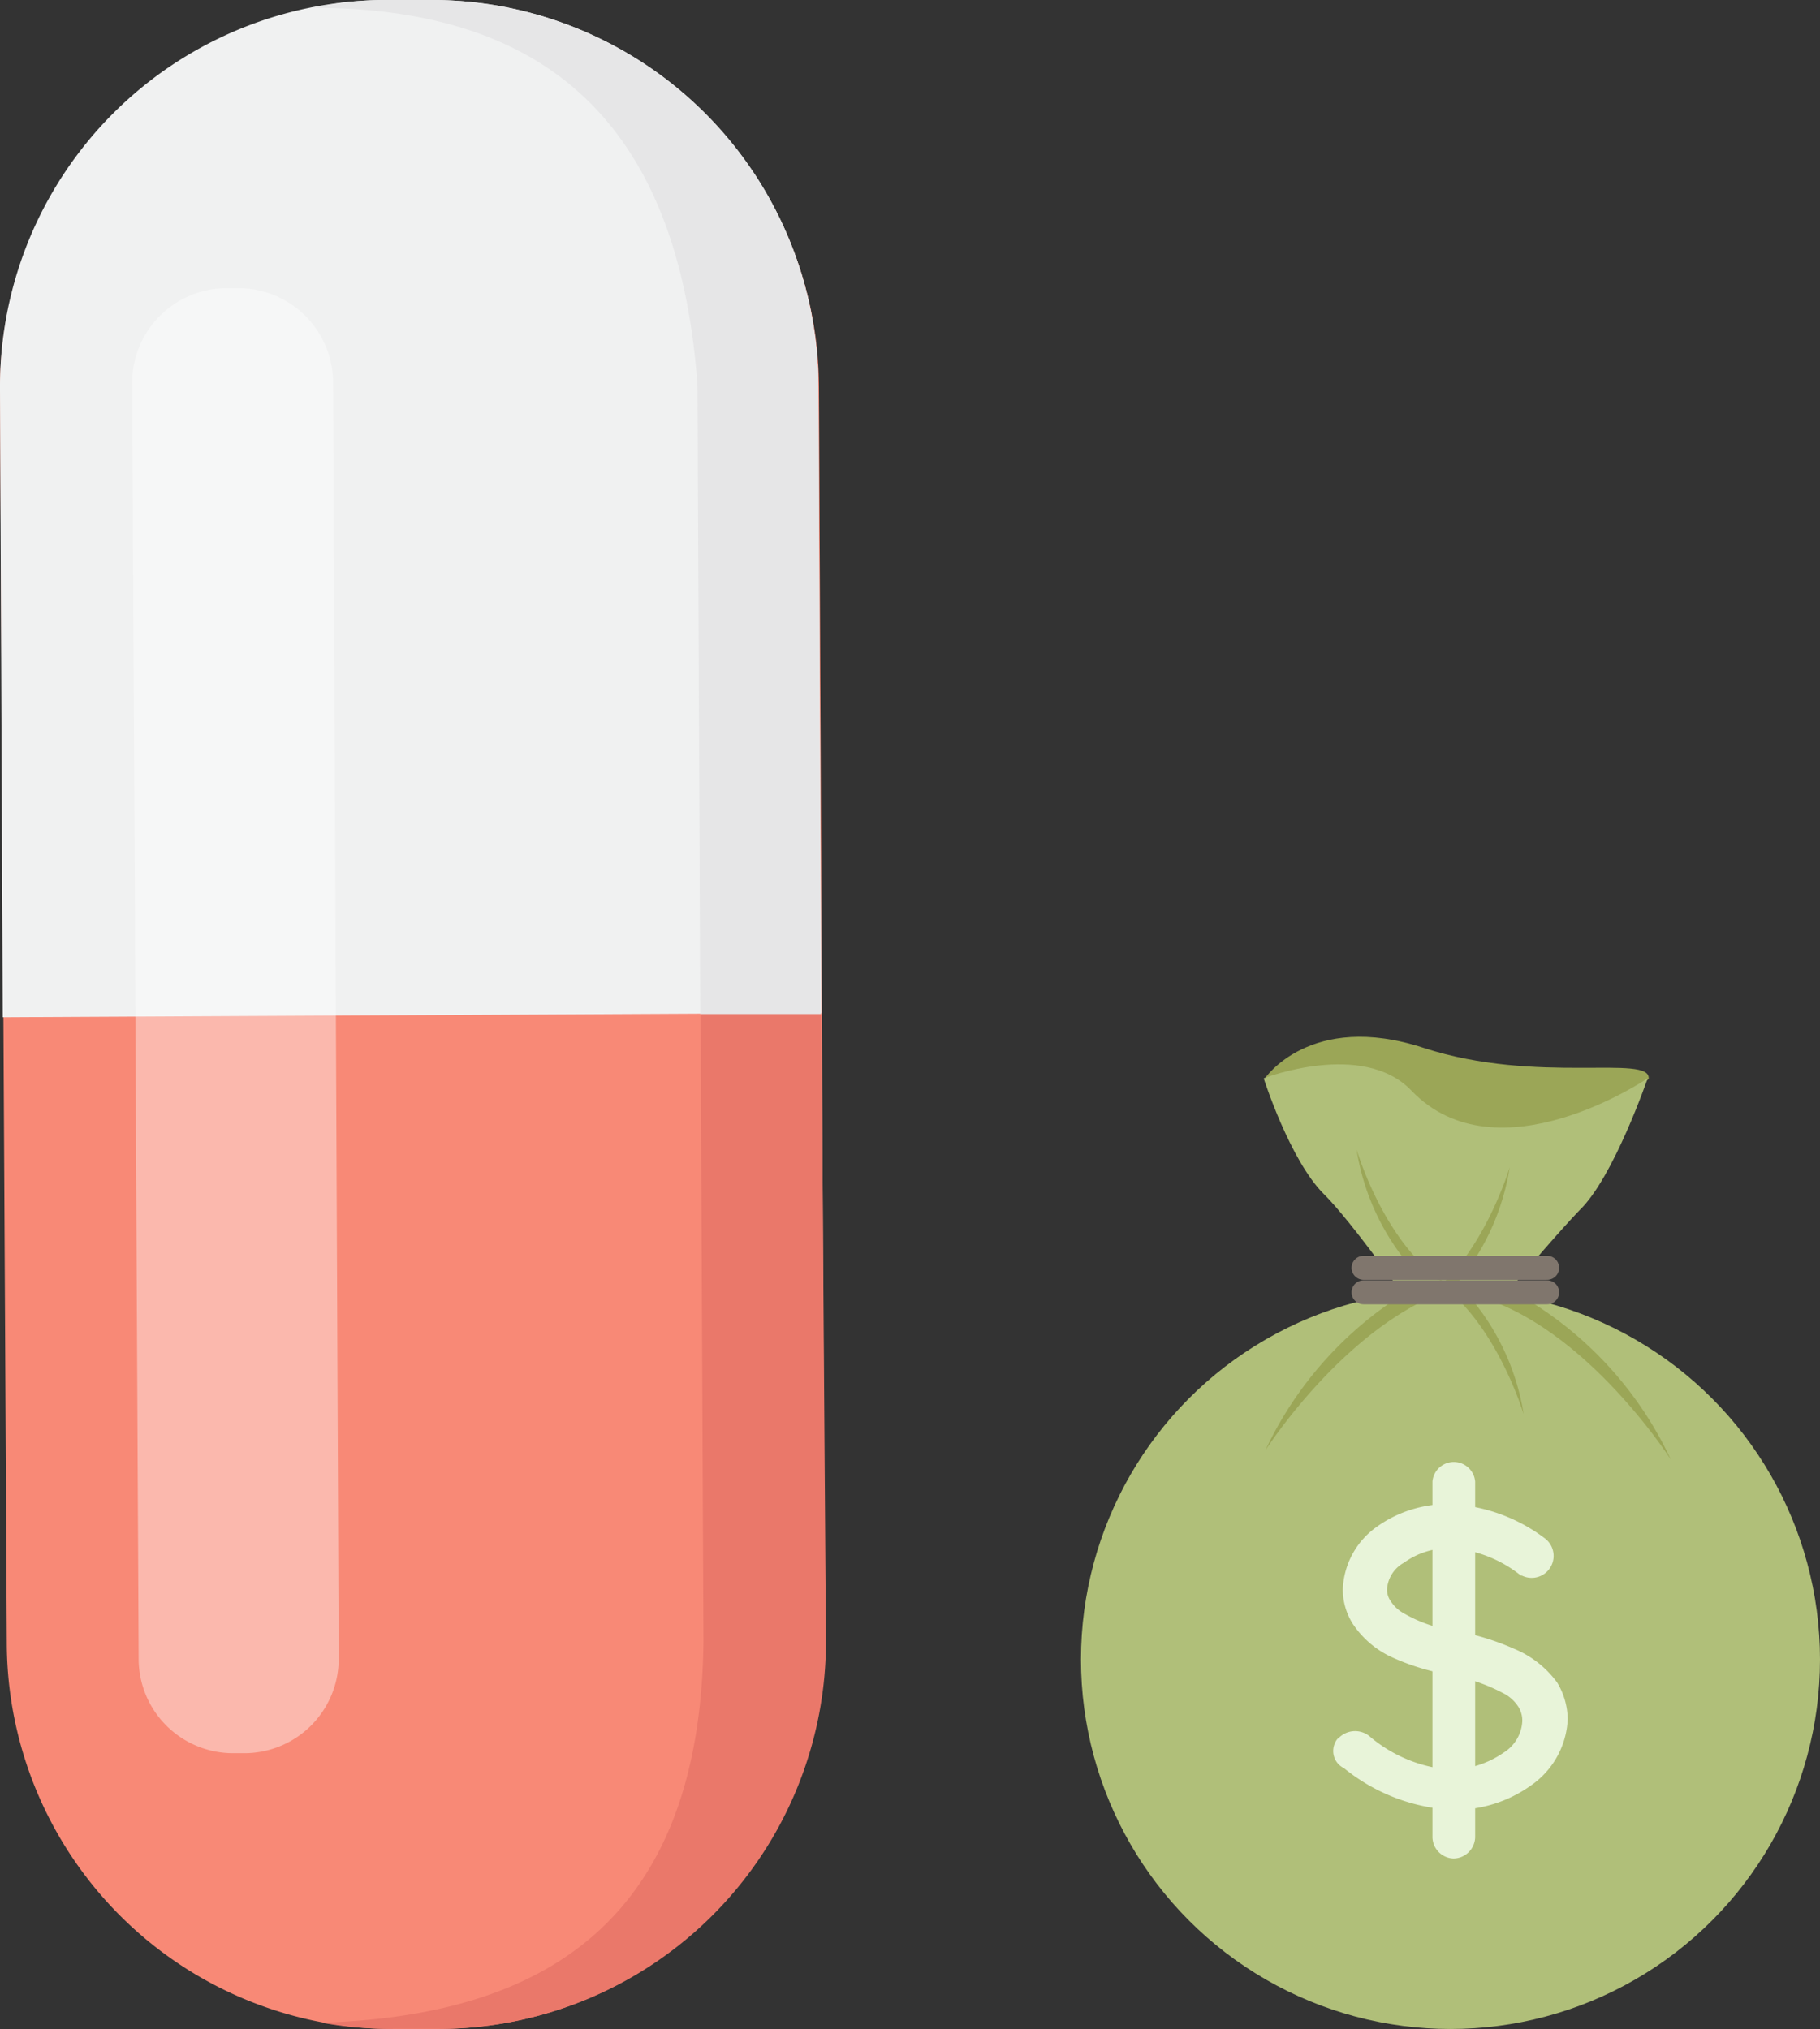 <svg xmlns="http://www.w3.org/2000/svg" viewBox="0 0 106.98 119.26"><rect x="0" y="0" width="106.98" height="119.26" fill="#333333" stroke="none"/><defs><style>.cls-1{fill:#f88976;}.cls-2{fill:#f0f1f1;}.cls-3{fill:#ea786a;}.cls-4{fill:#e20707;}.cls-5{fill:#e6e6e7;}.cls-6{fill:#fff;opacity:0.4;isolation:isolate;}.cls-7{fill:#9ba657;}.cls-8{fill:#b0bf79;}.cls-9{fill:#e8f4d9;}.cls-10{fill:none;stroke:#80766d;stroke-linecap:round;stroke-miterlimit:10;stroke-width:1.41px;}</style></defs><g id="Ebene_2" data-name="Ebene 2"><g id="Ebene_1-2" data-name="Ebene 1"><g id="Ebene_2-2" data-name="Ebene 2"><g id="Capa_1" data-name="Capa 1"><path class="cls-1" d="M48.48,96.41a22.76,22.76,0,0,1-22.64,22.85h-2.6A22.74,22.74,0,0,1,.4,96.61L0,22.94A22.73,22.73,0,0,1,22.63.11h0l2.67,0A22.73,22.73,0,0,1,48.14,22.73Z"/><path class="cls-2" d="M48.1,22.64A22.73,22.73,0,0,0,25.27,0L22.6,0A22.73,22.73,0,0,0,0,22.88v.06L.16,59.79l48.12-.25Z"/><path class="cls-3" d="M41.35,96.49c-.19,16.76-9.75,22-22.45,22.4a22.51,22.51,0,0,0,4.34.36H25.9A22.77,22.77,0,0,0,48.55,96.4l-.27-36.86-7.1,0Z"/><path class="cls-4" d="M20.38.18c.73-.07,1.46-.12,2.19-.12A20.09,20.09,0,0,0,20.38.18Z"/><path class="cls-5" d="M25.27,0,22.6,0c-.73,0-1.47.05-2.19.12S19,.36,18.29.46C29.84.44,39.75,5.12,41,22.68l.16,36.92,7.1,0L48.1,22.64A22.73,22.73,0,0,0,25.27,0Z"/><path class="cls-6" d="M19.91,97.47a5.55,5.55,0,0,1-5.51,5.58h-.67a5.55,5.55,0,0,1-5.58-5.53l-.38-75a5.55,5.55,0,0,1,5.53-5.58H14a5.56,5.56,0,0,1,5.58,5.54Z"/></g></g><g id="Ebene_2-2-2-2" data-name="Ebene 2-2-2-2"><g id="Layer_1-2" data-name="Layer 1-2"><path class="cls-7" d="M74.33,63.41s2.67-4,9.35-1.82,13.37.34,13.23,1.82l-8.07,7.34Z"/><path class="cls-8" d="M85.21,80s-5.2-7.65-7.4-9.82c-2-2-3.53-6.8-3.53-6.8s5.82-2.26,8.68.72c5.06,5.29,13.89-.72,13.89-.72s-2,5.83-4,7.75C90.73,73.33,85.21,80,85.21,80Z"/><circle class="cls-8" cx="85.26" cy="97.54" r="21.72"/><path class="cls-7" d="M82.59,76a21.74,21.74,0,0,0-8.21,9.25s4.72-7.39,10.88-9.45Z"/><path class="cls-7" d="M90,76.53a21.66,21.66,0,0,1,8.21,9.26s-4.72-7.4-10.88-9.45Z"/><path class="cls-7" d="M86.11,75.91a14,14,0,0,1,3.45,7.21s-1.63-5.44-5.06-7.74Z"/><path class="cls-7" d="M83.17,74.76a14,14,0,0,1-3.43-7.2S81.32,73,84.8,75.3Z"/><path class="cls-7" d="M85.31,75.82a14,14,0,0,0,3.43-7.21s-1.61,5.44-5.06,7.74Z"/><path class="cls-9" d="M78.64,102.21a1.35,1.35,0,0,1,1.82-.19,8.31,8.31,0,0,0,4.77,2,5.61,5.61,0,0,0,3.15-1,2.32,2.32,0,0,0,1.1-1.84,1.55,1.55,0,0,0-.2-.81,2.3,2.3,0,0,0-.76-.76,10.74,10.74,0,0,0-3.44-1.19h0a13.57,13.57,0,0,1-3.24-1,5.51,5.51,0,0,1-2.34-2,3.79,3.79,0,0,1-.57-2,4.72,4.72,0,0,1,2-3.68,7.16,7.16,0,0,1,4.36-1.33,10,10,0,0,1,5.5,2,1.29,1.29,0,0,1-1.33,2.2H89.4A7.38,7.38,0,0,0,85.35,91a4.52,4.52,0,0,0-2.82.85,1.92,1.92,0,0,0-1,1.58,1.17,1.17,0,0,0,.2.66,2.14,2.14,0,0,0,.67.67,8.18,8.18,0,0,0,3.15,1.1h0a14.86,14.86,0,0,1,3.44,1.05,5.92,5.92,0,0,1,2.55,2,4.28,4.28,0,0,1,.61,2.15,5,5,0,0,1-2.18,3.9,7.71,7.71,0,0,1-4.6,1.42A11,11,0,0,1,79,103.93a1.12,1.12,0,0,1-.53-1.48l0,0a.9.9,0,0,1,.18-.28Z"/><path class="cls-9" d="M85.44,109.24A1.28,1.28,0,0,1,84.2,108V87.08a1.26,1.26,0,0,1,2.51,0h0V108A1.29,1.29,0,0,1,85.44,109.24Z"/><line class="cls-10" x1="80.15" y1="74.52" x2="90.94" y2="74.52"/><line class="cls-10" x1="80.15" y1="75.96" x2="90.94" y2="75.96"/></g></g></g></g></svg>